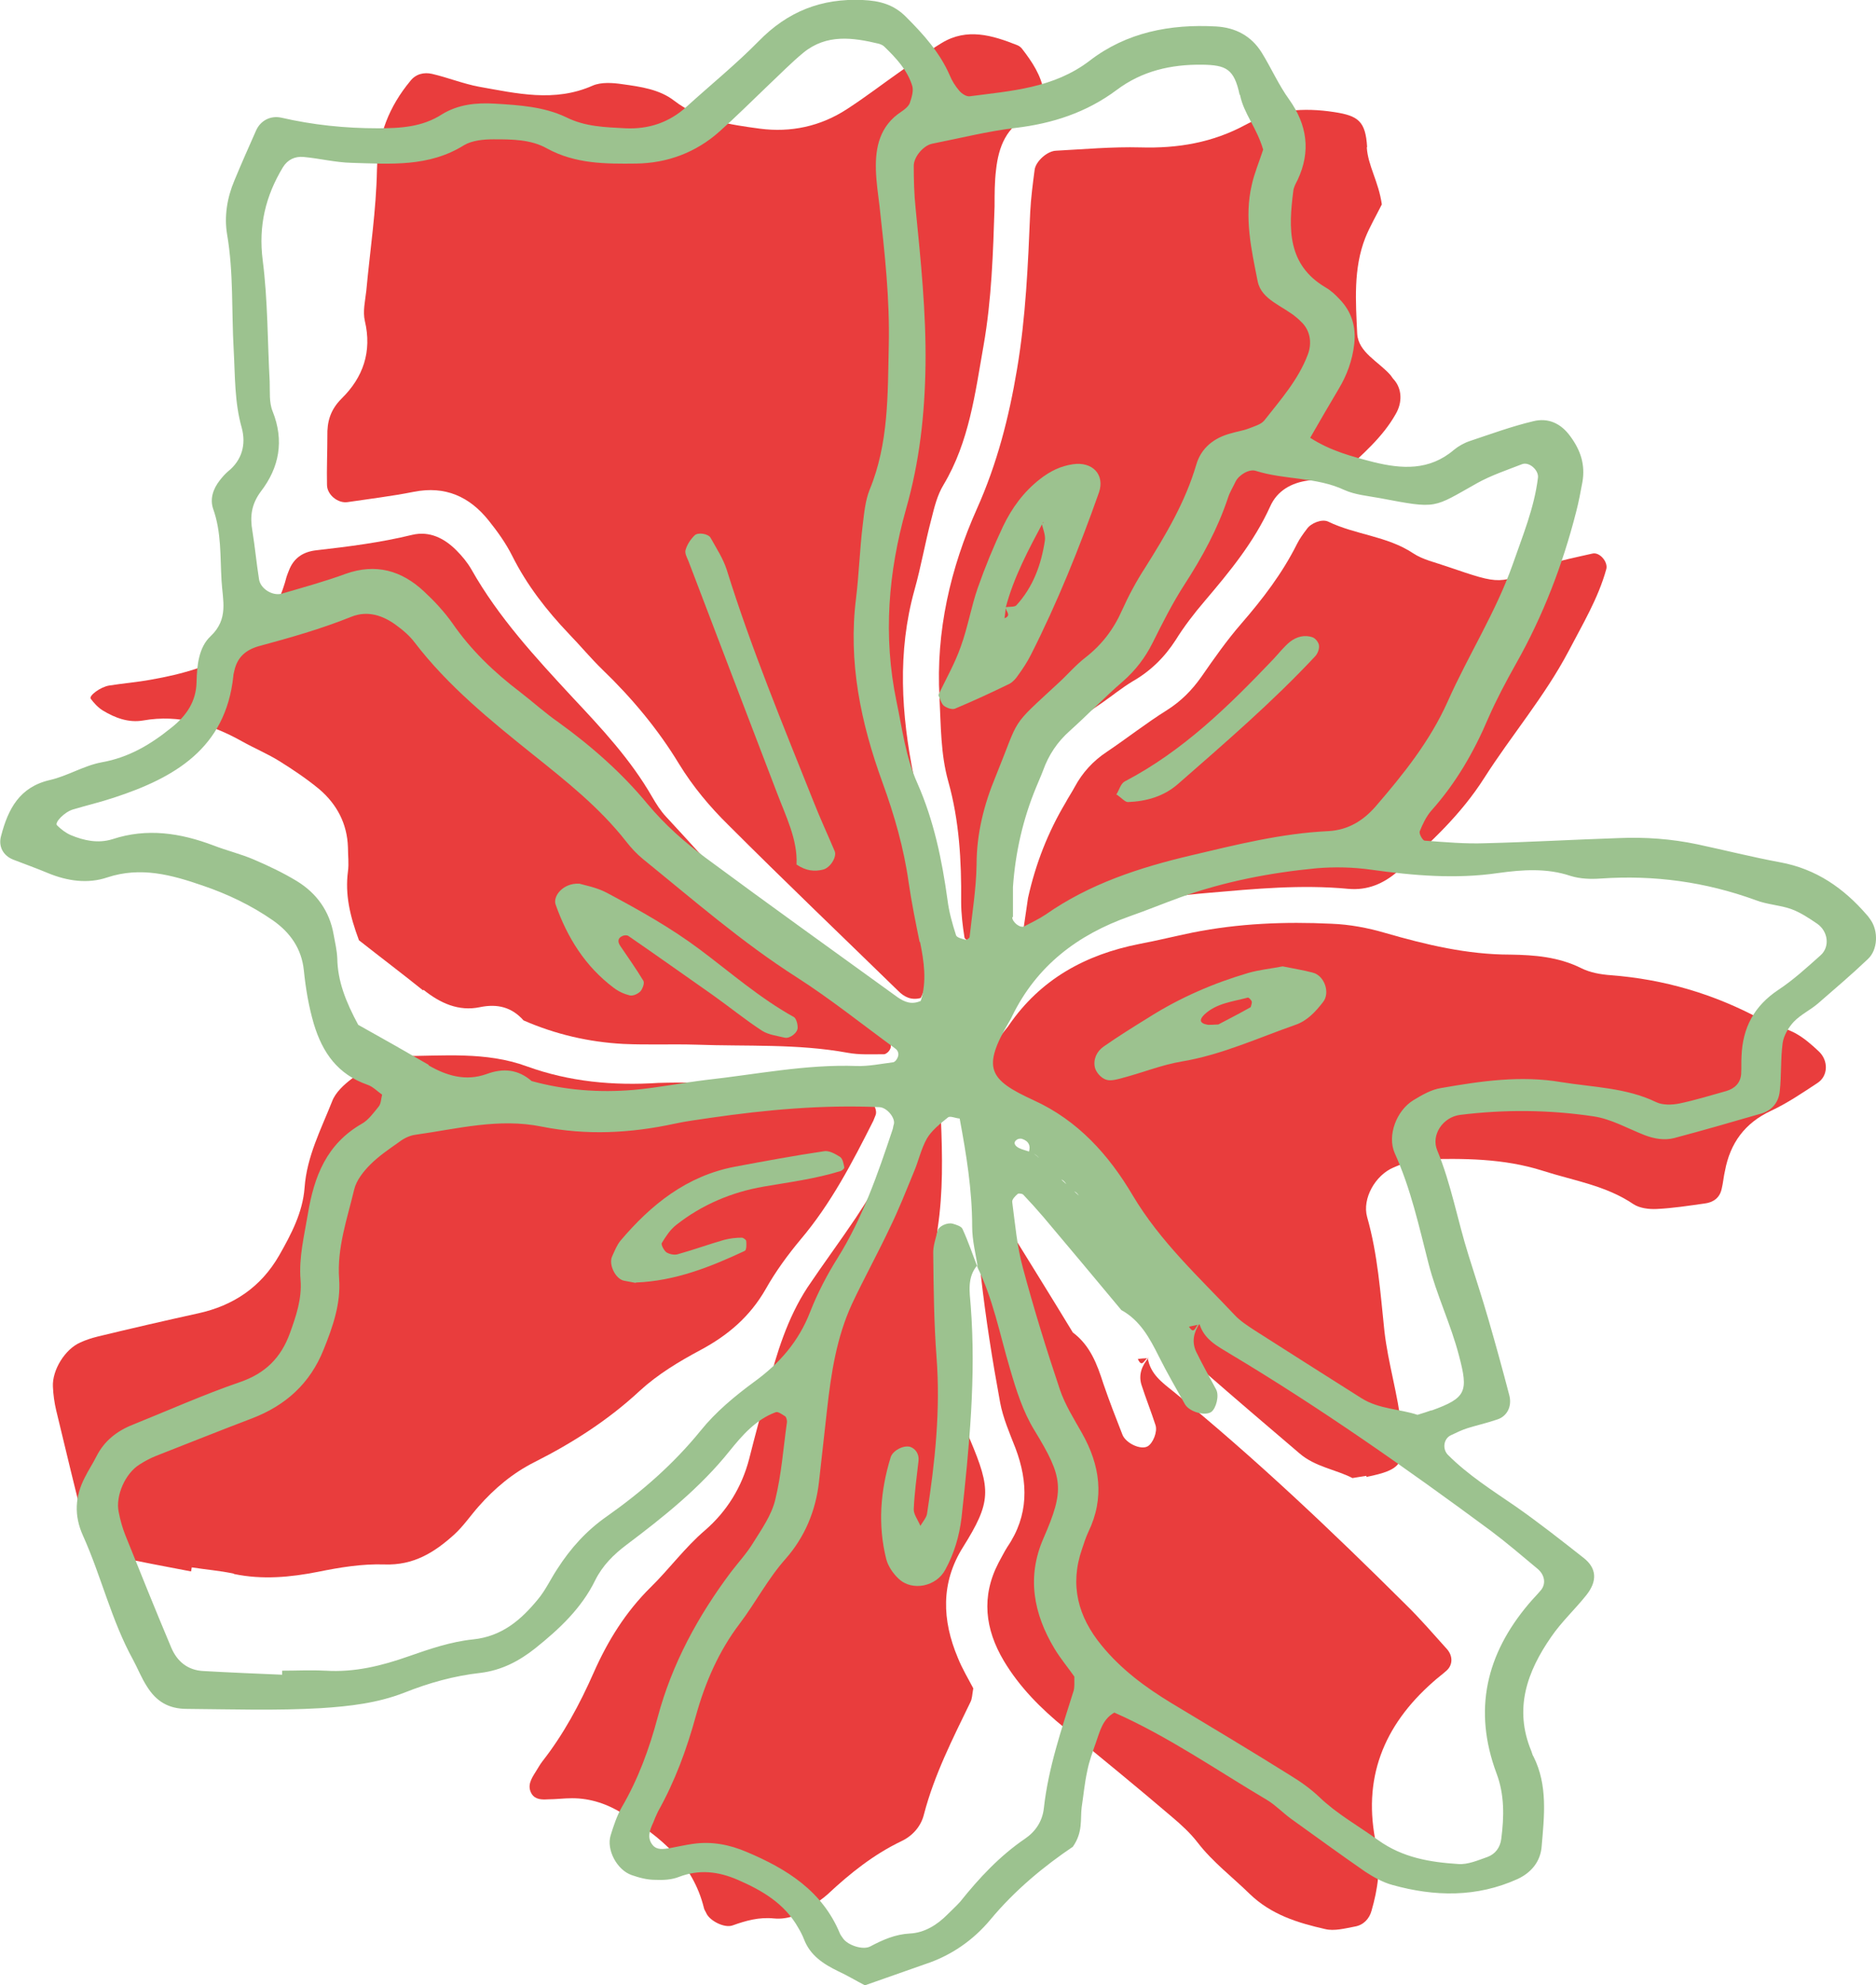 <?xml version="1.0" encoding="UTF-8"?><svg id="Calque_2" xmlns="http://www.w3.org/2000/svg" viewBox="0 0 51.06 54.01"><defs><style>.cls-1{fill:#9cc28f;}.cls-2{fill:#e93d3d;}</style></defs><g id="Calque_1-2"><path class="cls-2" d="m30.97,36.97c.12.28.19-.03.29-.03-.18.21-.28.46-.19.74.12.37.26.72.38,1.09.06.18-.07.5-.22.58-.19.1-.59-.09-.68-.32-.18-.46-.36-.92-.52-1.39-.17-.53-.36-1.04-.83-1.39-.57-.94-1.15-1.87-1.73-2.81-.14-.23-.3-.46-.46-.68-.02-.03-.12-.06-.15-.04-.07.05-.18.13-.18.19,0,.61-.05,1.22.02,1.81.13,1.15.31,2.29.52,3.43.08.43.26.84.42,1.25.35.93.36,1.83-.22,2.68-.09.14-.16.29-.24.43-.48.92-.37,1.81.14,2.67.43.72,1.01,1.3,1.66,1.83.98.8,1.96,1.6,2.92,2.42.25.21.5.44.7.7.41.53.94.93,1.41,1.39.59.57,1.31.79,2.06.96.25.06.54-.02.81-.07.23-.04.39-.21.45-.43.17-.59.26-1.19.13-1.79-.39-1.79.19-3.24,1.54-4.43.12-.11.26-.21.38-.32.16-.15.17-.39,0-.58-.37-.41-.73-.83-1.12-1.21-2.03-2.02-4.11-3.99-6.33-5.8-.3-.24-.62-.47-.69-.9-.09,0-.19.01-.28.02Z"/><path class="cls-2" d="m25.52,34.57c0-.38-.05-.78,0-1.15.15-.99.13-1.97.09-2.96-.12-.03-.25-.11-.31-.08-.23.14-.48.28-.65.48-.2.25-.32.58-.49.86-.28.47-.56.95-.86,1.4-.43.64-.89,1.26-1.32,1.9-.55.84-.84,1.79-1.09,2.75-.16.64-.34,1.28-.5,1.92-.2.77-.61,1.43-1.2,1.94-.55.47-.97,1.05-1.48,1.55-.68.67-1.17,1.46-1.55,2.32-.38.86-.82,1.68-1.4,2.42-.07.09-.12.19-.18.28-.12.19-.24.38-.11.6.1.16.28.16.44.15.22,0,.44-.03.66-.03.51,0,.97.16,1.4.43,1.01.62,1.89,1.34,2.19,2.56.01.05.05.1.07.15.1.2.49.4.71.32.36-.13.72-.23,1.12-.19.39.04.76-.12,1.08-.36.13-.1.27-.19.39-.3.61-.57,1.25-1.08,2-1.44.3-.14.54-.4.62-.74.28-1.07.78-2.05,1.26-3.04.05-.09.05-.21.08-.38-.13-.25-.3-.53-.42-.83-.43-1.02-.47-2.04.14-3.01.77-1.23.77-1.56.19-2.93-.24-.56-.33-1.16-.42-1.76-.14-.97-.18-1.97-.49-2.91v.06Z"/><path class="cls-2" d="m25.24,25.56c-.03-.55-.06-1.1-.06-1.65,0-.94-.12-1.86-.31-2.79-.34-1.69-.45-3.38.02-5.07.18-.64.29-1.29.46-1.93.08-.32.16-.65.33-.93.7-1.17.86-2.49,1.09-3.79.22-1.25.26-2.52.3-3.79,0-.33,0-.66.04-.99.07-.63.28-1.18.91-1.47.1-.04.21-.11.26-.2.07-.14.16-.31.13-.45-.07-.45-.32-.82-.59-1.17-.03-.04-.08-.08-.13-.1-.68-.27-1.37-.48-2.06-.06-.38.23-.73.5-1.09.75-.5.35-.98.72-1.49,1.05-.72.47-1.53.64-2.37.53-.82-.11-1.64-.23-2.33-.76-.4-.31-.91-.38-1.41-.45-.27-.04-.58-.06-.81.04-1.04.46-2.07.21-3.09.03-.43-.08-.85-.25-1.28-.35-.22-.05-.44,0-.59.19-.58.7-.89,1.48-.91,2.42-.02,1.1-.19,2.2-.29,3.29-.03.27-.1.56-.04.82.2.84-.05,1.54-.63,2.11-.31.31-.4.63-.39,1.03,0,.44-.02.88-.01,1.32,0,.27.3.51.56.47.6-.09,1.2-.16,1.8-.28.86-.17,1.52.13,2.04.78.24.3.47.62.64.96.4.8.94,1.49,1.55,2.13.31.32.59.66.91.97.8.77,1.51,1.62,2.08,2.56.38.62.84,1.17,1.35,1.67,1.52,1.52,3.08,3.01,4.62,4.51.16.16.35.26.61.19.25-.5.24-1.05.21-1.6Z"/><path class="cls-2" d="m6.37,42.82c.77.16,1.53.09,2.29-.06.59-.12,1.2-.22,1.8-.2.8.03,1.37-.33,1.91-.82.24-.22.43-.5.65-.75.44-.5.94-.92,1.54-1.22,1.03-.52,2-1.14,2.86-1.94.48-.44,1.06-.79,1.64-1.1.75-.4,1.35-.91,1.78-1.66.27-.48.6-.93.95-1.35.83-.98,1.41-2.1,1.98-3.23.02-.05.04-.1.06-.15.07-.16-.12-.47-.32-.51-1.52-.29-3.05-.38-4.6-.38-.33,0-.66,0-.99.01-1.22.08-2.42-.03-3.58-.45-1.12-.41-2.28-.28-3.44-.28-.16,0-.33.06-.47.13-.3.15-.6.29-.86.49-.21.16-.44.37-.53.61-.3.76-.69,1.5-.75,2.35-.05.67-.36,1.26-.69,1.84-.5.87-1.25,1.37-2.21,1.58-.91.2-1.82.41-2.73.63-.16.04-.32.09-.47.16-.42.18-.77.75-.75,1.2.01.22.04.44.09.65.26,1.07.51,2.14.79,3.21.1.4.36.68.78.76.7.14,1.4.28,2.1.41l.02-.11c.38.06.77.09,1.14.17Z"/><path class="cls-2" d="m37.19,40.18c.98-.2,1.06-.36.95-1.37-.09-.87-.36-1.72-.46-2.6-.11-1.04-.18-2.08-.47-3.1-.14-.5.22-1.14.72-1.35.25-.11.52-.21.79-.22,1.1-.03,2.2-.03,3.27.31.84.27,1.72.4,2.47.91.17.11.42.14.63.13.44-.02.88-.09,1.31-.15.24-.03.41-.16.46-.4.04-.16.05-.32.09-.49.14-.75.54-1.3,1.25-1.63.45-.21.86-.49,1.27-.76.29-.19.3-.61.03-.86-.2-.19-.41-.37-.65-.5-.29-.15-.63-.22-.92-.37-1.28-.69-2.64-1.09-4.09-1.2-.27-.02-.56-.07-.8-.19-.62-.31-1.28-.36-1.93-.37-1.18,0-2.3-.27-3.41-.59-.48-.14-.96-.23-1.46-.25-1.27-.06-2.53-.01-3.78.24-.49.1-.97.22-1.45.31-1.47.29-2.69.96-3.55,2.21-.03.05-.07.09-.1.13-.92,1.15-.78,1.48.34,2.21,1.11.72,1.81,1.78,2.3,2.95.56,1.35,1.46,2.46,2.28,3.63.12.18.29.33.46.47.87.76,1.75,1.51,2.63,2.26.43.37,1,.44,1.44.67.16-.03.27-.04.38-.06Z"/><path class="cls-2" d="m37.21,4.01c-.04-.72-.25-.86-.89-.96-.84-.13-1.65-.07-2.41.34-.9.49-1.85.65-2.87.62-.77-.02-1.54.05-2.3.09-.24.01-.55.29-.58.52-.05.38-.1.76-.12,1.15-.06,1.43-.12,2.86-.36,4.28-.22,1.31-.54,2.56-1.09,3.79-.72,1.61-1.12,3.33-1.02,5.13.04.77.03,1.54.24,2.29.3,1.07.36,2.16.35,3.27,0,.32.04.65.09.97.01.07.16.12.25.17.02.01.1-.04.11-.07.16-.64.37-1.27.47-1.92.13-.83.43-1.58.86-2.3.92-1.55.54-1.22,2.07-2.27.27-.19.53-.4.81-.57.49-.28.87-.65,1.18-1.13.23-.37.5-.72.79-1.06.68-.8,1.34-1.6,1.78-2.57.19-.43.58-.65,1.05-.71.16-.02.33-.03.49-.06.16-.04.35-.06.45-.16.52-.49,1.07-.95,1.43-1.59.18-.31.17-.67-.04-.92-.04-.04-.07-.09-.1-.13-.32-.37-.88-.62-.91-1.13-.04-.87-.11-1.77.22-2.61.12-.3.29-.59.45-.91-.09-.63-.38-1.05-.41-1.56Z"/><path class="cls-2" d="m11.53,26.93c.45.36.95.59,1.53.47.48-.1.87,0,1.19.36.87.38,1.78.59,2.72.64.66.03,1.32,0,1.98.02,1.37.05,2.75-.03,4.12.22.32.06.66.04.99.04.04,0,.09-.04.12-.07.09-.1.09-.21,0-.3-.78-.77-1.54-1.58-2.37-2.3-1.34-1.16-2.48-2.5-3.68-3.79-.15-.16-.27-.35-.38-.54-.58-1.01-1.37-1.86-2.16-2.7-1.01-1.09-2.02-2.18-2.76-3.49-.11-.19-.25-.36-.41-.52-.33-.33-.73-.53-1.2-.42-.86.21-1.73.32-2.61.42-.36.04-.62.21-.75.56-.02.05-.04.1-.06.16-.49,1.9-1.98,2.5-3.69,2.8-.38.07-.76.1-1.14.16-.24.04-.56.28-.5.36.09.12.2.24.33.32.33.2.7.34,1.1.27.97-.17,1.85.1,2.69.57.34.19.7.34,1.02.54.37.23.74.48,1.08.76.48.41.76.94.78,1.58,0,.22.03.44,0,.66-.08.62.05,1.2.3,1.87.61.48,1.18.91,1.74,1.36Z"/><path class="cls-2" d="m27.83,25.25c-.02.14.18.34.29.29.21-.08.42-.14.62-.23,1.31-.65,2.71-.9,4.15-1.02,1.26-.11,2.53-.23,3.8-.11.53.05.97-.14,1.36-.48.88-.76,1.72-1.55,2.35-2.54.74-1.16,1.64-2.21,2.29-3.44.38-.73.81-1.44,1.03-2.24.05-.19-.18-.47-.38-.42-.43.1-.87.18-1.27.33-1.31.5-1.16.54-2.69.02-.31-.11-.65-.18-.92-.36-.71-.47-1.57-.5-2.31-.86-.17-.08-.47.04-.58.2-.1.13-.2.27-.27.41-.4.8-.93,1.49-1.51,2.16-.4.46-.75.96-1.09,1.45-.26.37-.56.67-.94.91-.56.35-1.08.76-1.63,1.13-.38.25-.67.57-.88.96-.08.15-.17.28-.25.43q-.71,1.19-1.02,2.59c-.04.27-.08.54-.12.82Z"/><path class="cls-1" d="m23.54,54.01c-.25-.13-.48-.27-.72-.38-.41-.2-.77-.43-.94-.88-.04-.1-.09-.2-.15-.3-.37-.66-.98-1.02-1.65-1.31-.53-.23-1.05-.29-1.6-.08-.2.08-.43.09-.65.08-.22,0-.44-.06-.64-.13-.4-.14-.69-.69-.57-1.08.08-.26.17-.53.3-.76.45-.77.75-1.59.98-2.45.39-1.46,1.1-2.76,2-3.96.2-.26.43-.51.6-.79.23-.37.5-.75.6-1.17.17-.69.22-1.41.32-2.12,0-.05-.02-.13-.05-.15-.08-.05-.2-.14-.26-.11-.54.2-.91.63-1.25,1.05-.8,1-1.79,1.79-2.8,2.55-.36.27-.66.57-.86.97-.37.76-.98,1.33-1.63,1.85-.44.35-.92.6-1.49.67-.72.08-1.4.27-2.08.54-.72.28-1.48.37-2.27.42-1.21.07-2.42.03-3.64.02-.51,0-.84-.21-1.09-.61-.15-.23-.25-.49-.38-.73-.59-1.07-.86-2.26-1.36-3.37-.25-.55-.22-1.07.05-1.59.1-.2.22-.38.32-.58.21-.41.55-.68.98-.85.97-.39,1.93-.82,2.92-1.16.7-.24,1.12-.67,1.36-1.33.17-.47.33-.94.29-1.45-.05-.61.1-1.2.2-1.8.17-1.02.51-1.9,1.47-2.45.18-.1.32-.3.46-.47.06-.08.06-.2.09-.32-.13-.09-.25-.22-.4-.27-.8-.28-1.22-.86-1.46-1.66-.14-.48-.22-.96-.27-1.45-.06-.59-.37-1.03-.84-1.36-.59-.41-1.24-.72-1.92-.95-.84-.29-1.68-.52-2.59-.22-.53.18-1.09.1-1.62-.12-.31-.13-.62-.24-.93-.36-.29-.11-.42-.37-.34-.65.19-.73.5-1.33,1.33-1.52.48-.11.92-.39,1.4-.48.74-.13,1.33-.48,1.9-.94.42-.33.68-.72.69-1.25.01-.45.06-.94.38-1.24.5-.47.33-.98.3-1.51-.04-.66,0-1.32-.23-1.96-.09-.27,0-.54.18-.77.07-.09.14-.17.22-.24.39-.31.5-.74.38-1.19-.2-.7-.18-1.42-.22-2.13-.06-1.04,0-2.09-.18-3.14-.08-.48,0-.99.2-1.46.19-.46.39-.91.59-1.36.12-.27.39-.41.68-.35.87.2,1.74.29,2.63.29.61,0,1.21-.03,1.75-.38.44-.27.93-.32,1.44-.29.66.04,1.33.08,1.94.37.52.26,1.06.27,1.61.3.64.03,1.2-.16,1.67-.59.65-.59,1.34-1.15,1.96-1.78C21.44.31,22.36-.05,23.48,0c.46.02.85.12,1.19.47.47.47.91.96,1.18,1.58.06.15.15.29.26.42.07.08.19.16.28.15,1.14-.15,2.29-.22,3.27-.97,1-.77,2.19-1,3.44-.93.53.03.96.26,1.24.71.26.42.46.88.75,1.28.49.69.59,1.41.23,2.18-.05.1-.11.2-.12.31-.13,1.01-.17,2,.88,2.62.14.08.27.2.38.32.33.34.45.75.4,1.21-.05.45-.2.86-.43,1.24-.25.42-.5.85-.77,1.32.56.36,1.14.51,1.72.66.77.19,1.52.24,2.19-.33.12-.1.28-.19.43-.24.57-.19,1.14-.4,1.73-.54.4-.1.75.05,1.01.41.28.38.41.77.33,1.24-.05.27-.1.54-.17.81-.37,1.45-.9,2.83-1.64,4.14-.27.48-.53.97-.75,1.47-.39.92-.88,1.77-1.55,2.52-.14.16-.24.37-.32.57-.02.06.08.25.14.25.55.04,1.1.09,1.64.07,1.21-.03,2.43-.1,3.64-.14.72-.03,1.43.02,2.14.17.75.16,1.5.35,2.26.49.97.18,1.72.7,2.35,1.43.04.04.07.09.1.13.22.31.2.82-.07,1.07-.44.42-.9.81-1.36,1.21-.21.18-.47.3-.66.5-.14.15-.27.37-.3.57-.06.44-.03.88-.08,1.32-.03.29-.2.51-.49.6-.79.23-1.59.46-2.38.67-.27.07-.55.02-.81-.08-.46-.18-.91-.44-1.39-.51-1.2-.18-2.42-.19-3.63-.04-.47.06-.8.55-.62.97.38.92.55,1.9.85,2.85.18.58.37,1.15.54,1.74.2.69.39,1.38.57,2.07.08.31-.07.58-.34.66-.26.09-.53.15-.79.23-.16.05-.3.12-.45.19-.21.09-.25.38-.09.54.55.55,1.2.96,1.84,1.4.63.44,1.24.92,1.85,1.4.36.28.38.63.08,1.01-.31.39-.68.73-.96,1.14-.66.95-1.02,1.96-.54,3.11.02.05.03.11.06.15.39.78.29,1.62.22,2.44-.03.4-.27.71-.66.89-1.11.5-2.25.48-3.4.16-.26-.07-.51-.21-.74-.36-.68-.47-1.35-.96-2.02-1.44-.22-.16-.42-.37-.65-.51-1.37-.81-2.69-1.73-4.16-2.38-.32.18-.39.5-.5.81-.09.26-.19.52-.24.79-.07.32-.1.65-.15.98-.04.32.04.67-.24,1.07-.77.52-1.57,1.17-2.25,1.99-.46.55-1.06.97-1.76,1.2l-1.65.58Zm4.46-22.66c.06-.18,0-.31-.19-.37-.04-.01-.11,0-.14.03-.09.06-.07.15.06.22.1.05.21.07.31.11.19.08.32.21.37.41.13.1.26.19.4.27.12.11.23.21.35.32.12.11.23.21.35.31,0,0,.05.08.05.08l-.08-.03c-.1-.12-.14-.31-.35-.31-.1-.13-.13-.32-.35-.32-.13-.08-.26-.17-.39-.25-.03-.24-.12-.43-.39-.47Zm4.36,4.74c.16.26.18-.06.28-.07-.15.23-.21.49-.08.76.17.35.36.68.54,1.02.09.17,0,.51-.13.61-.17.12-.6,0-.72-.21-.24-.43-.49-.86-.71-1.3-.25-.5-.51-.98-1.02-1.26-.7-.84-1.41-1.69-2.12-2.53-.18-.21-.36-.41-.55-.61-.03-.03-.13-.04-.15-.02-.07.06-.16.15-.15.22.08.6.13,1.21.29,1.79.3,1.12.64,2.22,1.01,3.32.14.41.38.79.6,1.18.49.87.62,1.76.17,2.69-.07.15-.12.31-.17.46-.34.98-.11,1.84.53,2.62.53.65,1.19,1.14,1.9,1.57,1.08.65,2.17,1.3,3.24,1.97.28.17.56.37.79.59.48.46,1.06.78,1.6,1.17.67.48,1.41.6,2.18.65.26.02.53-.1.79-.19.22-.08.35-.26.38-.49.08-.61.09-1.21-.13-1.79-.64-1.72-.28-3.24.88-4.61.11-.13.22-.24.33-.37.14-.17.11-.41-.09-.58-.42-.35-.84-.71-1.28-1.04-2.3-1.7-4.65-3.35-7.11-4.82-.33-.2-.68-.38-.81-.79-.09.02-.18.04-.28.06Zm-5.74-1.58c-.06-.38-.16-.76-.16-1.14,0-1-.16-1.97-.34-2.94-.12-.01-.26-.08-.32-.03-.21.17-.44.35-.57.57-.16.28-.23.62-.36.92-.21.51-.41,1.02-.65,1.51-.33.7-.7,1.37-1.03,2.07-.42.91-.57,1.89-.68,2.88-.07.66-.15,1.31-.22,1.97-.09.79-.39,1.5-.91,2.09-.48.54-.81,1.18-1.24,1.75-.58.76-.95,1.62-1.2,2.52-.25.91-.57,1.78-1.03,2.6-.05.1-.09.2-.13.3-.09.2-.18.41-.02.61.12.15.3.11.46.09.22-.04.43-.09.65-.12.5-.07.98.02,1.45.22,1.09.46,2.06,1.06,2.54,2.22.02.05.06.09.09.14.13.18.54.32.74.21.34-.18.68-.33,1.08-.35.39-.02.73-.23,1.01-.51.12-.12.24-.23.35-.35.52-.65,1.08-1.25,1.77-1.72.28-.19.47-.47.51-.82.12-1.1.48-2.15.81-3.2.03-.1.02-.22.02-.39-.16-.23-.37-.48-.54-.76-.57-.95-.76-1.95-.3-3,.58-1.33.54-1.65-.24-2.93-.32-.52-.5-1.1-.67-1.68-.28-.94-.46-1.92-.91-2.81l.02.05Zm-1.59-8.88c-.11-.54-.22-1.08-.3-1.63-.13-.93-.39-1.83-.71-2.71-.59-1.62-.94-3.28-.72-5.02.08-.66.1-1.32.18-1.98.04-.33.07-.67.19-.97.52-1.26.49-2.59.52-3.91.03-1.27-.11-2.53-.25-3.79-.04-.33-.09-.66-.1-.99-.02-.63.11-1.21.69-1.59.09-.06.19-.14.23-.23.05-.15.11-.33.07-.47-.13-.43-.44-.76-.76-1.07-.04-.04-.09-.06-.15-.08-.71-.17-1.42-.27-2.05.24-.34.28-.65.6-.97.9-.44.42-.87.85-1.32,1.25-.64.57-1.42.86-2.27.87-.83.01-1.65.01-2.42-.41-.44-.25-.96-.25-1.46-.25-.27,0-.58.03-.8.16-.96.6-2.01.51-3.06.48-.44-.01-.87-.12-1.31-.16-.23-.02-.43.07-.56.28-.47.78-.67,1.59-.55,2.53.14,1.09.13,2.2.19,3.3.01.27-.02.57.08.81.32.8.18,1.53-.32,2.18-.26.35-.3.68-.23,1.08.07.43.11.87.18,1.31.04.26.37.46.62.39.58-.17,1.17-.33,1.74-.54.82-.29,1.52-.09,2.13.48.28.26.55.55.77.86.51.74,1.14,1.34,1.85,1.88.35.27.68.57,1.04.82.9.65,1.73,1.38,2.43,2.23.47.56,1,1.03,1.58,1.46,1.73,1.28,3.48,2.53,5.22,3.79.19.13.38.21.63.1.17-.53.09-1.07-.02-1.61Zm-16.17,19.82c.79.05,1.52-.13,2.26-.39.57-.2,1.16-.4,1.75-.46.79-.08,1.31-.53,1.77-1.09.21-.25.35-.56.53-.83.36-.56.79-1.04,1.35-1.43.95-.67,1.81-1.42,2.55-2.33.41-.51.93-.94,1.46-1.33.69-.5,1.21-1.1,1.52-1.9.2-.51.46-1.01.75-1.47.68-1.09,1.09-2.28,1.49-3.48.02-.05.02-.11.04-.16.04-.17-.19-.45-.39-.46-1.54-.07-3.08.07-4.6.29-.33.05-.66.09-.98.16-1.2.26-2.4.32-3.61.08-1.17-.24-2.3.06-3.44.22-.16.02-.32.1-.45.2-.27.19-.55.38-.78.61-.19.19-.38.43-.44.68-.19.8-.47,1.58-.41,2.43.05.67-.17,1.3-.42,1.92-.37.93-1.04,1.53-1.96,1.88-.87.33-1.74.68-2.61,1.02-.15.06-.3.14-.44.23-.39.24-.66.85-.57,1.29.04.21.1.43.18.63.41,1.02.82,2.04,1.25,3.06.16.38.45.62.88.64.71.04,1.43.07,2.14.1v-.11c.39,0,.77-.02,1.16,0Zm30.11-7.08c.94-.34,1-.51.74-1.49-.22-.85-.61-1.65-.83-2.51-.26-1.01-.48-2.03-.92-3-.21-.48.05-1.16.51-1.44.23-.14.49-.29.75-.33,1.09-.19,2.17-.35,3.28-.16.87.14,1.76.15,2.57.54.18.09.44.08.64.04.43-.09.85-.22,1.28-.34.23-.07.38-.22.4-.46.01-.16,0-.33.01-.49.03-.77.34-1.36,1-1.8.41-.27.78-.61,1.15-.94.26-.23.21-.65-.09-.86-.22-.15-.46-.31-.71-.4-.31-.11-.65-.12-.96-.24-1.37-.5-2.77-.69-4.22-.59-.27.02-.56.01-.82-.07-.65-.22-1.32-.17-1.97-.08-1.16.17-2.31.07-3.46-.09-.5-.07-.99-.08-1.48-.04-1.26.12-2.51.36-3.71.79-.47.17-.93.36-1.39.52-1.41.5-2.52,1.34-3.19,2.71-.02.05-.05.1-.08.15-.75,1.27-.56,1.58.66,2.14,1.21.55,2.05,1.49,2.7,2.59.75,1.26,1.8,2.22,2.78,3.26.15.16.34.28.52.4.97.62,1.95,1.24,2.93,1.86.48.3,1.05.29,1.52.45.16-.05.26-.08.37-.12ZM33.74,2.58c-.15-.71-.37-.81-1.02-.82-.85-.01-1.64.17-2.33.69-.82.61-1.74.91-2.75,1.03-.76.09-1.51.28-2.27.43-.24.05-.5.36-.5.6,0,.38.01.77.05,1.15.14,1.42.29,2.85.27,4.28-.02,1.33-.16,2.61-.53,3.91-.48,1.7-.63,3.45-.26,5.23.16.76.25,1.52.57,2.23.45,1.02.67,2.09.82,3.18.04.32.13.64.23.95.02.07.17.1.27.13.02,0,.1-.05.1-.08.07-.65.18-1.31.19-1.97,0-.84.2-1.63.52-2.4.68-1.67.36-1.29,1.72-2.55.24-.22.46-.48.72-.68.45-.35.77-.77,1-1.29.18-.4.39-.79.63-1.16.56-.89,1.09-1.78,1.39-2.8.13-.45.48-.73.94-.85.16-.05.32-.07.48-.13.15-.06.34-.11.43-.22.44-.56.92-1.1,1.18-1.78.13-.33.07-.68-.18-.91-.04-.04-.08-.08-.12-.11-.37-.32-.96-.48-1.06-.99-.17-.86-.37-1.73-.16-2.62.07-.32.2-.62.31-.96-.18-.61-.53-.98-.63-1.49ZM11.66,28.98c.5.29,1.02.44,1.58.24.46-.17.86-.13,1.23.19.91.25,1.84.32,2.78.24.66-.06,1.31-.19,1.96-.27,1.37-.15,2.72-.43,4.11-.38.33.01.66-.06.98-.1.04,0,.09-.05.11-.09.07-.11.05-.22-.05-.29-.89-.65-1.75-1.34-2.67-1.93-1.49-.95-2.82-2.11-4.19-3.22-.17-.14-.32-.3-.46-.48-.72-.92-1.63-1.64-2.53-2.36-1.16-.93-2.32-1.87-3.23-3.06-.13-.17-.3-.32-.48-.45-.37-.28-.8-.42-1.24-.24-.82.33-1.67.57-2.52.8-.35.1-.58.3-.66.66-.01.05-.03.11-.03.16-.21,1.96-1.6,2.76-3.25,3.3-.36.12-.74.21-1.11.32-.24.07-.51.36-.44.43.11.11.24.21.38.27.36.15.74.23,1.13.11.94-.31,1.85-.17,2.75.17.36.14.74.23,1.09.38.4.17.8.36,1.18.59.54.33.89.82,1,1.45.04.22.09.43.1.65.01.62.23,1.18.57,1.81.68.38,1.3.73,1.92,1.09Zm15.89-4.03c0,.14.22.31.33.25.19-.1.4-.2.58-.32,1.2-.84,2.56-1.28,3.96-1.61,1.23-.29,2.46-.6,3.74-.66.53-.03.94-.28,1.28-.67.76-.88,1.48-1.78,1.96-2.85.56-1.26,1.31-2.43,1.77-3.73.27-.78.59-1.54.69-2.37.02-.2-.24-.44-.44-.36-.41.16-.83.3-1.21.51-1.23.69-1.07.71-2.66.41-.33-.06-.67-.09-.96-.22-.77-.36-1.62-.27-2.41-.52-.18-.06-.46.11-.55.29-.07.15-.16.29-.21.45-.28.84-.7,1.61-1.18,2.35-.33.51-.6,1.05-.87,1.59-.2.4-.46.74-.8,1.04-.5.43-.96.91-1.45,1.35-.34.3-.58.66-.73,1.08-.06.16-.13.31-.19.46q-.53,1.28-.63,2.71c0,.27,0,.55,0,.82Z"/><path class="cls-1" d="m21.68,23.52c.27.18.49.19.71.14.2-.04.39-.34.33-.5-.19-.45-.4-.9-.58-1.36-.83-2.08-1.69-4.15-2.36-6.3-.1-.31-.28-.58-.44-.87-.06-.11-.35-.16-.44-.06-.11.11-.2.25-.24.39-.03.09.04.21.08.31.8,2.1,1.6,4.19,2.4,6.28.25.66.57,1.29.54,1.96Z"/><path class="cls-1" d="m17.31,34.89c1.06-.04,2.02-.42,2.96-.86.05-.02.05-.18.04-.27,0-.03-.08-.09-.12-.09-.16,0-.33.02-.48.06-.42.12-.83.27-1.26.39-.09.03-.23,0-.31-.05-.07-.05-.15-.21-.13-.25.11-.18.23-.37.4-.5.7-.55,1.51-.89,2.38-1.04.7-.12,1.4-.21,2.08-.42.05-.01.12-.08.11-.1-.02-.1-.04-.24-.12-.29-.13-.08-.3-.18-.44-.15-.81.12-1.62.27-2.42.42-1.31.25-2.28,1.03-3.11,2.01-.1.12-.16.28-.23.43-.1.22.09.61.32.66.11.02.22.04.32.06Z"/><path class="cls-1" d="m35.73,26.46c.32.08.48.55.28.8-.2.26-.43.51-.75.62-1.03.36-2.02.82-3.11,1-.53.09-1.05.3-1.58.44-.15.04-.34.1-.47.05-.13-.04-.27-.2-.3-.33-.05-.22.05-.44.24-.57.4-.28.82-.54,1.24-.8.84-.53,1.74-.92,2.69-1.2.31-.09.64-.12.94-.18.29.06.56.1.82.17Zm-1.69.94s.04-.11.03-.15c-.01-.04-.08-.12-.11-.11-.41.11-.85.15-1.18.46-.1.1-.13.18-.05.23.04.03.1.04.15.05.05,0,.11,0,.28-.01.23-.12.56-.29.88-.47Z"/><path class="cls-1" d="m26.15,17.59c.19-.52.28-1.07.46-1.59.2-.57.43-1.13.69-1.68.24-.5.56-.94,1.01-1.29.27-.21.55-.35.89-.4.53-.08.88.28.71.77-.53,1.5-1.13,2.99-1.85,4.41-.1.2-.22.38-.35.56-.06.09-.14.18-.23.23-.49.24-.99.47-1.49.68-.08.03-.22-.02-.3-.08-.07-.06-.1-.18-.15-.29.2-.43.45-.86.61-1.32Zm1.22-1.05c0,.09-.02.19-.03.28.21-.08.02-.2.03-.3.09-.02.24,0,.29-.05.46-.5.68-1.11.78-1.77.02-.15-.06-.32-.09-.48l.13.04c-.09.1-.11.08-.08-.07-.4.75-.81,1.51-1.03,2.35Z"/><path class="cls-1" d="m26.62,34.51c-.14-.36-.26-.72-.42-1.07-.03-.08-.17-.12-.27-.15-.15-.04-.38.07-.41.19-.05.21-.13.42-.12.64.01.93.02,1.87.09,2.8.11,1.44-.04,2.85-.26,4.27-.02.1-.1.19-.18.32-.07-.17-.19-.32-.18-.46.02-.44.08-.87.13-1.31.02-.18-.08-.33-.23-.38-.19-.05-.48.11-.53.29-.28.91-.35,1.84-.12,2.76.05.2.19.4.34.54.37.35,1.03.21,1.27-.25.24-.44.38-.91.44-1.41.21-1.92.4-3.83.25-5.77-.03-.38-.1-.77.18-1.1,0,0,.02.06.02.06Z"/><path class="cls-1" d="m15.76,24.04c-.44-.02-.71.34-.64.56.32.91.81,1.69,1.58,2.27.13.1.28.17.44.21.09.02.22-.04.29-.11.06-.07.12-.23.08-.29-.2-.33-.42-.64-.63-.95-.08-.12-.06-.22.07-.27.04-.02.12-.02.15,0,.77.53,1.53,1.07,2.3,1.61.45.32.88.67,1.34.97.17.11.41.14.62.19.14.03.36-.14.35-.28,0-.1-.04-.24-.1-.28-.92-.51-1.71-1.2-2.55-1.83-.8-.6-1.66-1.08-2.54-1.55-.28-.15-.62-.21-.75-.25Z"/><path class="cls-1" d="m30.4,21.62c.13.09.22.2.3.2.5-.02.97-.15,1.36-.49,1.28-1.12,2.57-2.23,3.73-3.47.07-.07.12-.2.11-.29,0-.08-.09-.2-.17-.23-.22-.08-.44-.02-.62.12-.17.14-.3.31-.45.47-1.21,1.27-2.46,2.5-4.05,3.33-.11.06-.15.24-.23.36Z"/></g></svg>
